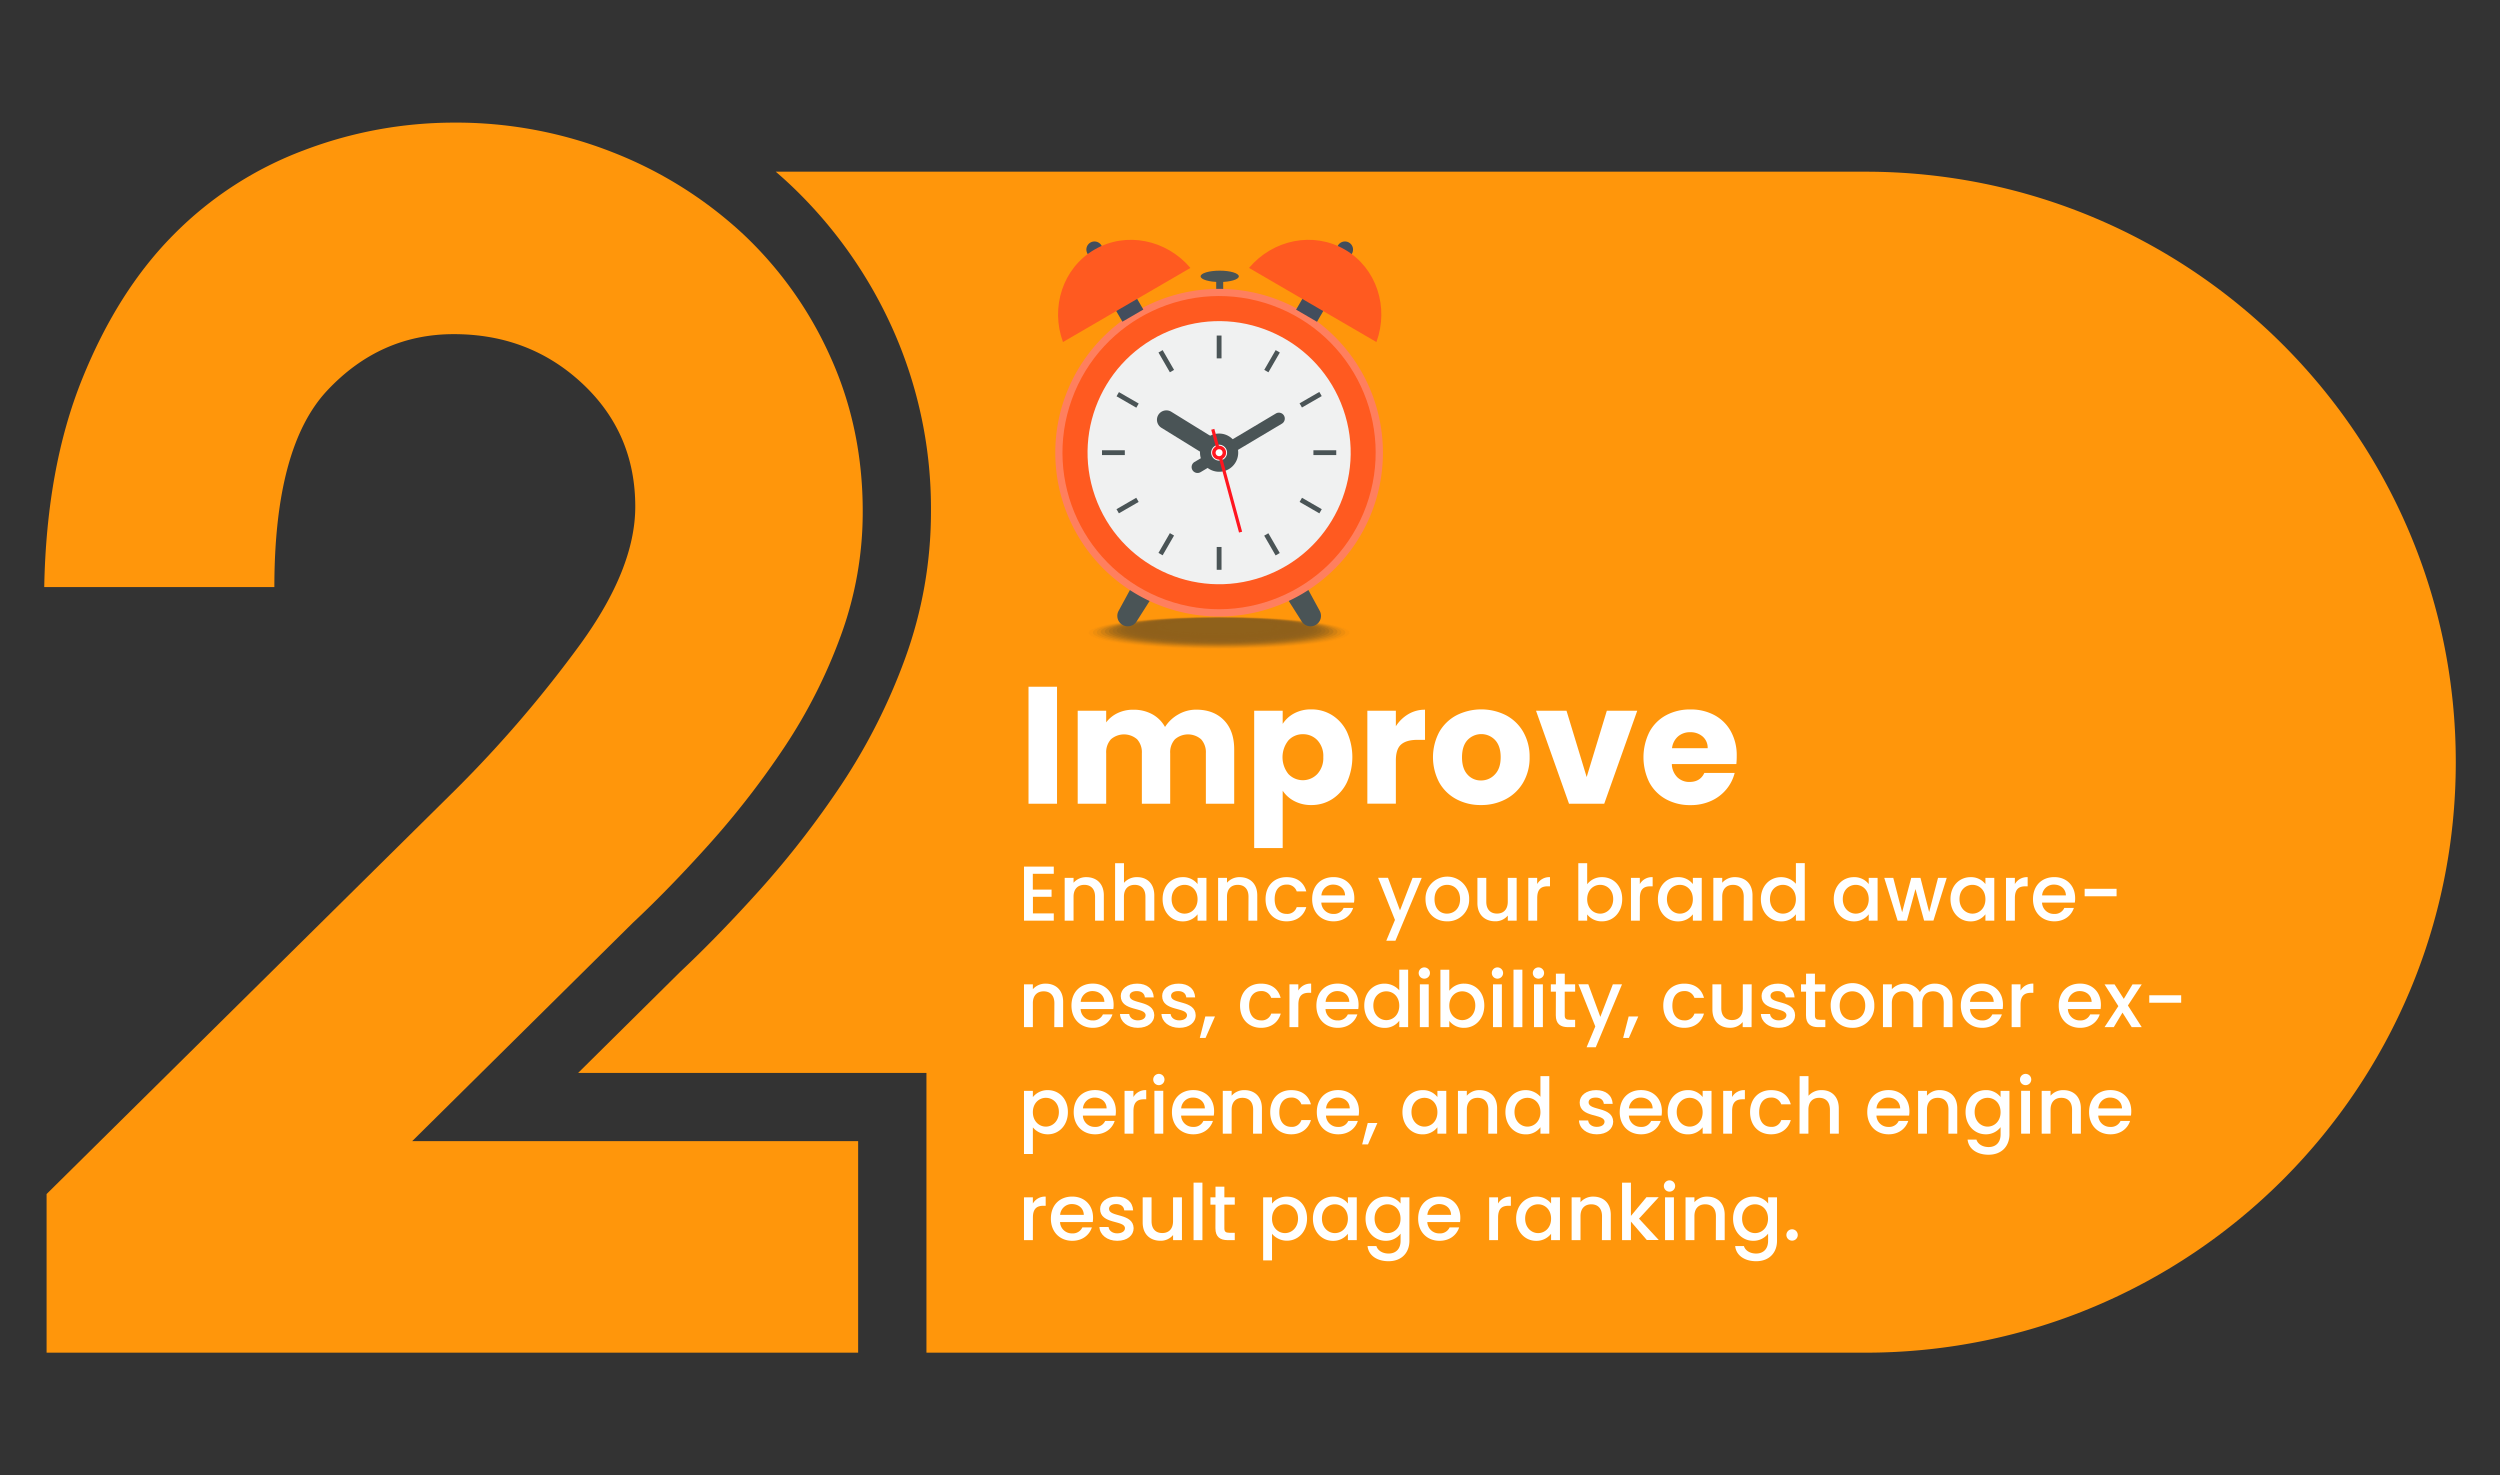 <svg xmlns="http://www.w3.org/2000/svg" xmlns:xlink="http://www.w3.org/1999/xlink" viewBox="0 0 1126.89 665"><rect x="0" y="0" width="1126.89" height="665" fill="#333333" stroke="none"/><defs><style>.cls-1{isolation:isolate;}.cls-2{fill:#ff960b;}.cls-3{fill:#fff;}.cls-4{fill:#424d5d;}.cls-5{mix-blend-mode:multiply;opacity:0.5;}.cls-10,.cls-11,.cls-12,.cls-13,.cls-14,.cls-15,.cls-16,.cls-17,.cls-18,.cls-19,.cls-20,.cls-21,.cls-22,.cls-23,.cls-24,.cls-25,.cls-26,.cls-27,.cls-6,.cls-7,.cls-8,.cls-9{fill:#202b2b;}.cls-6{opacity:0;}.cls-7{opacity:0.05;}.cls-8{opacity:0.1;}.cls-9{opacity:0.14;}.cls-10{opacity:0.19;}.cls-11{opacity:0.24;}.cls-12{opacity:0.29;}.cls-13{opacity:0.33;}.cls-14{opacity:0.38;}.cls-15{opacity:0.43;}.cls-16{opacity:0.48;}.cls-17{opacity:0.52;}.cls-18{opacity:0.57;}.cls-19{opacity:0.62;}.cls-20{opacity:0.67;}.cls-21{opacity:0.71;}.cls-22{opacity:0.76;}.cls-23{opacity:0.81;}.cls-24{opacity:0.86;}.cls-25{opacity:0.9;}.cls-26{opacity:0.95;}.cls-28{fill:#4a5456;}.cls-29{fill:url(#Blue_7);}.cls-30{fill:#ff7f5e;}.cls-31{fill:#ff5a20;}.cls-32{fill:#f0f1f1;}.cls-33{fill:#ff161f;}</style><linearGradient id="Blue_7" x1="475.68" y1="204.05" x2="623.36" y2="204.05" gradientUnits="userSpaceOnUse"><stop offset="0" stop-color="#ff7f5e"></stop><stop offset="0.5" stop-color="#ff7f5e"></stop><stop offset="1" stop-color="#ff7f5e"></stop></linearGradient></defs><g class="cls-1"><g id="Layer_1" data-name="Layer 1"><path class="cls-2" d="M840.79,77.39H349.67c2.16,1.86,4.29,3.76,6.36,5.7A204.15,204.15,0,0,1,402.4,148.3a198.12,198.12,0,0,1,17.24,82.12,193.24,193.24,0,0,1-11.71,66.51,268.72,268.72,0,0,1-28.69,56.78,417.8,417.8,0,0,1-36.37,47c-12.5,13.92-24.7,26.49-36.27,37.37l-46,45.54h157V609.73H840.79c147,0,266.17-119.17,266.17-266.17h0C1107,196.56,987.79,77.39,840.79,77.39Z"></path><path class="cls-2" d="M388.88,230.42a161.83,161.83,0,0,1-9.84,56,237.06,237.06,0,0,1-25.39,50.26A385.16,385.16,0,0,1,320,380.17q-18.13,20.22-34.71,35.76l-99.5,98.45H386.81v95.35H21V538.22l184.48-182.4a549.68,549.68,0,0,0,56-65.29q24.87-34.2,24.87-62.18,0-33.16-23.84-55.45t-58-22.28q-33.18,0-57,25.39t-23.84,88.61H19.94q1-53.88,17.1-93.79t41.45-65.29a162.54,162.54,0,0,1,58.56-37.83,190.45,190.45,0,0,1,67.36-12.44,192.44,192.44,0,0,1,72,13.47A185.39,185.39,0,0,1,335,105.54,172.49,172.49,0,0,1,374.37,161Q388.88,193.11,388.88,230.42Z"></path><path class="cls-3" d="M475,393.88h-9.45V401H474v3.25h-8.4v7.46H475V415H461.58V390.62H475Z"></path><path class="cls-3" d="M493.61,404.2c0-3.53-1.93-5.35-4.83-5.35s-4.87,1.82-4.87,5.35V415h-4V395.7h4v2.2a7.44,7.44,0,0,1,5.74-2.52c4.52,0,7.91,2.84,7.91,8.23V415h-3.95Z"></path><path class="cls-3" d="M502.64,389.08h4v8.86a7.64,7.64,0,0,1,6-2.56c4.31,0,7.67,2.84,7.67,8.23V415h-4V404.2c0-3.53-1.92-5.35-4.83-5.35s-4.86,1.82-4.86,5.35V415h-4Z"></path><path class="cls-3" d="M533.12,395.38a8.2,8.2,0,0,1,6.69,3.12v-2.8h4V415h-4v-2.87a8.31,8.31,0,0,1-6.76,3.19c-5,0-9-4.1-9-10.05S528,395.38,533.12,395.38Zm.84,3.47c-3,0-5.85,2.24-5.85,6.4s2.87,6.58,5.85,6.58,5.85-2.34,5.85-6.51S537,398.85,534,398.85Z"></path><path class="cls-3" d="M562.77,404.2c0-3.53-1.93-5.35-4.84-5.35s-4.86,1.82-4.86,5.35V415h-4V395.7h4v2.2a7.43,7.43,0,0,1,5.74-2.52c4.52,0,7.91,2.84,7.91,8.23V415h-4Z"></path><path class="cls-3" d="M579.91,395.38c4.73,0,7.81,2.35,8.9,6.41H584.5a4.5,4.5,0,0,0-4.59-3.05c-3.22,0-5.35,2.38-5.35,6.58s2.13,6.62,5.35,6.62a4.4,4.4,0,0,0,4.59-3.05h4.31c-1.09,3.78-4.17,6.41-8.9,6.41-5.53,0-9.45-3.92-9.45-10S574.38,395.38,579.91,395.38Z"></path><path class="cls-3" d="M601.09,415.3c-5.53,0-9.63-3.92-9.63-10s3.92-9.94,9.63-9.94c5.49,0,9.38,3.82,9.38,9.49a13,13,0,0,1-.14,2H595.59a5.31,5.31,0,0,0,5.5,5.11,4.67,4.67,0,0,0,4.55-2.7h4.3C608.86,412.6,605.81,415.3,601.09,415.3Zm-5.46-11.69H606.3c-.07-3-2.41-4.87-5.39-4.87A5.25,5.25,0,0,0,595.63,403.61Z"></path><path class="cls-3" d="M636.72,395.7h4.13L629,424.05h-4.13l3.92-9.38-7.6-19h4.45l5.42,14.7Z"></path><path class="cls-3" d="M652.22,415.3c-5.49,0-9.66-3.92-9.66-10a9.84,9.84,0,1,1,19.67,0A9.66,9.66,0,0,1,652.22,415.3Zm0-3.47c3,0,5.92-2.13,5.92-6.51s-2.84-6.47-5.81-6.47-5.71,2.1-5.71,6.47S649.21,411.83,652.22,411.83Z"></path><path class="cls-3" d="M683.65,415h-4v-2.31a7.16,7.16,0,0,1-5.7,2.59c-4.52,0-8-2.83-8-8.22V395.7h4v10.74c0,3.54,1.92,5.36,4.83,5.36s4.86-1.82,4.86-5.36V395.7h4Z"></path><path class="cls-3" d="M692.89,415h-4V395.7h4v2.8a6.28,6.28,0,0,1,5.78-3.12v4.13h-1c-2.94,0-4.76,1.23-4.76,5.32Z"></path><path class="cls-3" d="M722.15,395.38c5.11,0,9.07,3.92,9.07,9.87s-4,10.05-9.07,10.05a8.21,8.21,0,0,1-6.72-3.12V415h-4v-25.9h4v9.49A8.26,8.26,0,0,1,722.15,395.38Zm-.87,3.47c-3,0-5.85,2.34-5.85,6.47s2.87,6.51,5.85,6.51,5.88-2.41,5.88-6.58S724.29,398.85,721.28,398.85Z"></path><path class="cls-3" d="M739.16,415h-4V395.7h4v2.8a6.28,6.28,0,0,1,5.78-3.12v4.13h-1c-2.94,0-4.76,1.23-4.76,5.32Z"></path><path class="cls-3" d="M756.38,395.38a8.2,8.2,0,0,1,6.69,3.12v-2.8h4V415h-4v-2.87a8.31,8.31,0,0,1-6.76,3.19c-5,0-9-4.1-9-10.05S751.3,395.38,756.38,395.38Zm.84,3.47c-3,0-5.84,2.24-5.84,6.4s2.87,6.58,5.84,6.58,5.85-2.34,5.85-6.51S760.23,398.85,757.22,398.85Z"></path><path class="cls-3" d="M786,404.2c0-3.53-1.93-5.35-4.83-5.35s-4.87,1.82-4.87,5.35V415h-4V395.7h4v2.2a7.44,7.44,0,0,1,5.74-2.52c4.52,0,7.91,2.84,7.91,8.23V415h-4Z"></path><path class="cls-3" d="M802.86,395.38a8.88,8.88,0,0,1,6.65,3v-9.31h4V415h-4v-2.9a8,8,0,0,1-6.68,3.22c-5.08,0-9.11-4.1-9.11-10.05S797.75,395.38,802.86,395.38Zm.81,3.47c-3,0-5.85,2.24-5.85,6.4s2.87,6.58,5.85,6.58,5.84-2.34,5.84-6.51S806.68,398.85,803.67,398.85Z"></path><path class="cls-3" d="M835.65,395.38a8.2,8.2,0,0,1,6.69,3.12v-2.8h4V415h-4v-2.87a8.31,8.31,0,0,1-6.76,3.19c-5,0-9-4.1-9-10.05S830.58,395.38,835.65,395.38Zm.84,3.47c-3,0-5.84,2.24-5.84,6.4s2.87,6.58,5.84,6.58,5.85-2.34,5.85-6.51S839.5,398.85,836.49,398.85Z"></path><path class="cls-3" d="M849.34,395.7h4.06l4,15.5,4.1-15.5h4.16l3.92,15.43,4-15.43h3.92l-6,19.28h-4.2l-3.89-14.24L859.56,415h-4.2Z"></path><path class="cls-3" d="M888.26,395.38a8.19,8.19,0,0,1,6.68,3.12v-2.8h4V415h-4v-2.87a8.27,8.27,0,0,1-6.75,3.19c-5,0-9-4.1-9-10.05S883.18,395.38,888.26,395.38Zm.84,3.47c-3,0-5.85,2.24-5.85,6.4s2.87,6.58,5.85,6.58,5.84-2.34,5.84-6.51S892.11,398.85,889.1,398.85Z"></path><path class="cls-3" d="M908.21,415h-4V395.7h4v2.8a6.27,6.27,0,0,1,5.77-3.12v4.13h-1c-2.94,0-4.76,1.23-4.76,5.32Z"></path><path class="cls-3" d="M926,415.3c-5.53,0-9.62-3.92-9.62-10s3.92-9.94,9.62-9.94c5.5,0,9.38,3.82,9.38,9.49a11.83,11.83,0,0,1-.14,2H920.46a5.3,5.3,0,0,0,5.49,5.11,4.66,4.66,0,0,0,4.55-2.7h4.31C933.72,412.6,930.68,415.3,926,415.3Zm-5.46-11.69h10.68c-.07-3-2.42-4.87-5.39-4.87A5.25,5.25,0,0,0,920.49,403.61Z"></path><path class="cls-3" d="M939.67,400.63h14.39V404H939.67Z"></path><path class="cls-3" d="M475.27,452.2c0-3.53-1.93-5.35-4.83-5.35s-4.87,1.82-4.87,5.35V463h-4V443.7h4v2.2a7.44,7.44,0,0,1,5.74-2.52c4.52,0,7.91,2.84,7.91,8.23V463h-4Z"></path><path class="cls-3" d="M492.59,463.3c-5.53,0-9.62-3.92-9.62-10s3.92-9.94,9.62-9.94c5.5,0,9.38,3.82,9.38,9.49a11.83,11.83,0,0,1-.14,2H487.1a5.3,5.3,0,0,0,5.49,5.11,4.66,4.66,0,0,0,4.55-2.7h4.31C500.36,460.6,497.32,463.3,492.59,463.3Zm-5.46-11.69h10.68c-.07-3-2.42-4.87-5.39-4.87A5.25,5.25,0,0,0,487.13,451.61Z"></path><path class="cls-3" d="M512.89,463.3c-4.62,0-7.88-2.73-8.05-6.23H509c.14,1.57,1.65,2.87,3.85,2.87s3.54-1,3.54-2.31c0-3.78-11.2-1.61-11.2-8.68,0-3.08,2.87-5.57,7.42-5.57,4.37,0,7.24,2.35,7.45,6.2h-4c-.14-1.68-1.43-2.84-3.6-2.84s-3.26.88-3.26,2.17c0,3.89,10.89,1.72,11.1,8.68C520.28,460.85,517.44,463.3,512.89,463.3Z"></path><path class="cls-3" d="M531.58,463.3c-4.62,0-7.87-2.73-8.05-6.23h4.13c.14,1.57,1.65,2.87,3.85,2.87s3.54-1,3.54-2.31c0-3.78-11.2-1.61-11.2-8.68,0-3.08,2.87-5.57,7.42-5.57,4.37,0,7.24,2.35,7.45,6.2h-4c-.14-1.68-1.43-2.84-3.6-2.84s-3.26.88-3.26,2.17c0,3.89,10.89,1.72,11.1,8.68C539,460.85,536.13,463.3,531.58,463.3Z"></path><path class="cls-3" d="M543.3,458.19h4.35l-4.24,9.66h-2.59Z"></path><path class="cls-3" d="M568.37,443.38c4.72,0,7.8,2.35,8.89,6.41H573a4.49,4.49,0,0,0-4.58-3.05c-3.23,0-5.36,2.38-5.36,6.58s2.13,6.62,5.36,6.62a4.39,4.39,0,0,0,4.58-3.05h4.31c-1.09,3.78-4.17,6.41-8.89,6.41-5.54,0-9.46-3.92-9.46-10S562.83,443.38,568.37,443.38Z"></path><path class="cls-3" d="M585.23,463h-4V443.7h4v2.8a6.28,6.28,0,0,1,5.78-3.12v4.13h-1c-2.94,0-4.76,1.23-4.76,5.32Z"></path><path class="cls-3" d="M603,463.3c-5.53,0-9.63-3.92-9.63-10s3.92-9.94,9.63-9.94c5.49,0,9.38,3.82,9.38,9.49a11.83,11.83,0,0,1-.14,2H597.48a5.31,5.31,0,0,0,5.5,5.11,4.67,4.67,0,0,0,4.55-2.7h4.31C610.75,460.6,607.7,463.3,603,463.3Zm-5.46-11.69h10.67c-.06-3-2.41-4.87-5.39-4.87A5.25,5.25,0,0,0,597.52,451.61Z"></path><path class="cls-3" d="M624.08,443.38a8.88,8.88,0,0,1,6.65,3v-9.31h4V463h-4v-2.9a8,8,0,0,1-6.68,3.22c-5.08,0-9.1-4.1-9.1-10.05S619,443.38,624.08,443.38Zm.81,3.47c-3,0-5.85,2.24-5.85,6.4s2.87,6.58,5.85,6.58,5.84-2.34,5.84-6.51S627.9,446.85,624.89,446.85Z"></path><path class="cls-3" d="M639.48,438.59a2.54,2.54,0,1,1,2.56,2.55A2.53,2.53,0,0,1,639.48,438.59Zm.53,5.11h4V463h-4Z"></path><path class="cls-3" d="M660,443.38c5.11,0,9.06,3.92,9.06,9.87S665,463.3,660,463.3a8.19,8.19,0,0,1-6.72-3.12V463h-4v-25.9h4v9.49A8.24,8.24,0,0,1,660,443.38Zm-.88,3.47c-3,0-5.84,2.34-5.84,6.47s2.87,6.51,5.84,6.51,5.88-2.41,5.88-6.58S662.09,446.85,659.08,446.85Z"></path><path class="cls-3" d="M672.45,438.59a2.54,2.54,0,1,1,2.56,2.55A2.53,2.53,0,0,1,672.45,438.59Zm.53,5.11h4V463h-4Z"></path><path class="cls-3" d="M682.22,437.08h4V463h-4Z"></path><path class="cls-3" d="M690.93,438.59a2.54,2.54,0,1,1,2.56,2.55A2.53,2.53,0,0,1,690.93,438.59Zm.53,5.11h4V463h-4Z"></path><path class="cls-3" d="M701.33,447h-2.28V443.7h2.28v-4.8h4v4.8H710V447h-4.69v10.68c0,1.43.56,2,2.24,2H710V463h-3.15c-3.43,0-5.56-1.43-5.56-5.35Z"></path><path class="cls-3" d="M727,443.7h4.13l-11.83,28.35h-4.13l3.92-9.38-7.6-19h4.45l5.42,14.7Z"></path><path class="cls-3" d="M734.12,458.19h4.34l-4.23,9.66h-2.59Z"></path><path class="cls-3" d="M759.18,443.38c4.73,0,7.81,2.35,8.89,6.41h-4.3a4.52,4.52,0,0,0-4.59-3.05c-3.22,0-5.35,2.38-5.35,6.58s2.13,6.62,5.35,6.62a4.41,4.41,0,0,0,4.59-3.05h4.3c-1.08,3.78-4.16,6.41-8.89,6.41-5.53,0-9.45-3.92-9.45-10S753.65,443.38,759.18,443.38Z"></path><path class="cls-3" d="M789.53,463h-4v-2.31a7.17,7.17,0,0,1-5.71,2.59c-4.51,0-7.94-2.83-7.94-8.22V443.7h4v10.74c0,3.54,1.93,5.36,4.83,5.36s4.87-1.82,4.87-5.36V443.7h4Z"></path><path class="cls-3" d="M801.78,463.3c-4.62,0-7.88-2.73-8.06-6.23h4.14c.14,1.57,1.64,2.87,3.85,2.87s3.53-1,3.53-2.31c0-3.78-11.2-1.61-11.2-8.68,0-3.08,2.87-5.57,7.42-5.57,4.38,0,7.25,2.35,7.46,6.2h-4c-.14-1.68-1.44-2.84-3.61-2.84s-3.25.88-3.25,2.17c0,3.89,10.88,1.72,11.09,8.68C809.16,460.85,806.33,463.3,801.78,463.3Z"></path><path class="cls-3" d="M814.09,447h-2.27V443.7h2.27v-4.8h4v4.8h4.69V447h-4.69v10.68c0,1.43.56,2,2.24,2h2.45V463h-3.15c-3.43,0-5.57-1.43-5.57-5.35Z"></path><path class="cls-3" d="M834.85,463.3c-5.5,0-9.66-3.92-9.66-10a9.84,9.84,0,1,1,19.67,0A9.66,9.66,0,0,1,834.85,463.3Zm0-3.47c3,0,5.92-2.13,5.92-6.51s-2.84-6.47-5.82-6.47-5.7,2.1-5.7,6.47S831.84,459.83,834.85,459.83Z"></path><path class="cls-3" d="M876.15,452.2c0-3.53-1.92-5.35-4.83-5.35s-4.86,1.82-4.86,5.35V463h-4V452.2c0-3.53-1.93-5.35-4.83-5.35s-4.87,1.82-4.87,5.35V463h-4V443.7h4v2.2a8,8,0,0,1,12.64,1.3,7.55,7.55,0,0,1,6.72-3.82c4.52,0,8,2.84,8,8.23V463h-4Z"></path><path class="cls-3" d="M893.47,463.3c-5.53,0-9.62-3.92-9.62-10s3.92-9.94,9.62-9.94c5.5,0,9.38,3.82,9.38,9.49a11.83,11.83,0,0,1-.14,2H888a5.3,5.3,0,0,0,5.49,5.11,4.66,4.66,0,0,0,4.55-2.7h4.31C901.24,460.6,898.2,463.3,893.47,463.3ZM888,451.61h10.68c-.07-3-2.42-4.87-5.39-4.87A5.25,5.25,0,0,0,888,451.61Z"></path><path class="cls-3" d="M910.76,463h-4V443.7h4v2.8a6.28,6.28,0,0,1,5.78-3.12v4.13h-1c-2.94,0-4.76,1.23-4.76,5.32Z"></path><path class="cls-3" d="M937.61,463.3c-5.53,0-9.63-3.92-9.63-10s3.92-9.94,9.63-9.94c5.49,0,9.38,3.82,9.38,9.49a13,13,0,0,1-.14,2H932.11a5.31,5.31,0,0,0,5.5,5.11,4.67,4.67,0,0,0,4.55-2.7h4.3C945.38,460.6,942.33,463.3,937.61,463.3Zm-5.46-11.69h10.67c-.07-3-2.41-4.87-5.39-4.87A5.25,5.25,0,0,0,932.15,451.61Z"></path><path class="cls-3" d="M956.72,456.44,952.8,463h-4.17l6.23-9.48-6.23-9.8h4.52l4.16,6.54,3.92-6.54h4.17l-6.23,9.52L965.4,463h-4.52Z"></path><path class="cls-3" d="M968.79,448.63h14.39V452H968.79Z"></path><path class="cls-3" d="M472.29,491.38c5.08,0,9.07,3.92,9.07,9.87s-4,10.05-9.07,10.05a8.71,8.71,0,0,1-6.72-3.12v12h-4V491.7h4v2.83A8.42,8.42,0,0,1,472.29,491.38Zm-.87,3.47c-3,0-5.85,2.34-5.85,6.47s2.87,6.51,5.85,6.51,5.88-2.41,5.88-6.58S474.43,494.85,471.42,494.85Z"></path><path class="cls-3" d="M493.61,511.3c-5.53,0-9.63-3.92-9.63-10s3.92-9.94,9.63-9.94c5.49,0,9.38,3.82,9.38,9.49a13,13,0,0,1-.14,2H488.11a5.31,5.31,0,0,0,5.5,5.11,4.67,4.67,0,0,0,4.55-2.7h4.3C501.38,508.6,498.33,511.3,493.61,511.3Zm-5.46-11.69h10.67c-.07-3-2.41-4.87-5.39-4.87A5.25,5.25,0,0,0,488.15,499.61Z"></path><path class="cls-3" d="M510.9,511h-4V491.7h4v2.8a6.27,6.27,0,0,1,5.77-3.12v4.13h-1c-2.94,0-4.76,1.23-4.76,5.32Z"></path><path class="cls-3" d="M519.82,486.59a2.54,2.54,0,1,1,2.56,2.55A2.53,2.53,0,0,1,519.82,486.59Zm.53,5.11h4V511h-4Z"></path><path class="cls-3" d="M537.88,511.3c-5.53,0-9.62-3.92-9.62-10s3.92-9.94,9.62-9.94c5.5,0,9.38,3.82,9.38,9.49a11.83,11.83,0,0,1-.14,2H532.39a5.3,5.3,0,0,0,5.49,5.11,4.66,4.66,0,0,0,4.55-2.7h4.31C545.65,508.6,542.61,511.3,537.88,511.3Zm-5.46-11.69H543.1c-.07-3-2.42-4.87-5.39-4.87A5.25,5.25,0,0,0,532.42,499.61Z"></path><path class="cls-3" d="M564.87,500.2c0-3.53-1.93-5.35-4.83-5.35s-4.87,1.82-4.87,5.35V511h-4V491.7h4v2.2a7.44,7.44,0,0,1,5.74-2.52c4.52,0,7.91,2.84,7.91,8.23V511h-4Z"></path><path class="cls-3" d="M582,491.38c4.73,0,7.81,2.35,8.9,6.41H586.6a4.5,4.5,0,0,0-4.59-3.05c-3.21,0-5.35,2.38-5.35,6.58s2.14,6.62,5.35,6.62a4.4,4.4,0,0,0,4.59-3.05h4.31c-1.09,3.78-4.17,6.41-8.9,6.41-5.53,0-9.45-3.92-9.45-10S576.48,491.38,582,491.38Z"></path><path class="cls-3" d="M603.19,511.3c-5.53,0-9.63-3.92-9.63-10s3.92-9.94,9.63-9.94c5.49,0,9.38,3.82,9.38,9.49a11.83,11.83,0,0,1-.14,2H597.69a5.31,5.31,0,0,0,5.5,5.11,4.66,4.66,0,0,0,4.55-2.7h4.31C611,508.6,607.92,511.3,603.19,511.3Zm-5.46-11.69h10.68c-.07-3-2.42-4.87-5.4-4.87A5.25,5.25,0,0,0,597.73,499.61Z"></path><path class="cls-3" d="M616.52,506.19h4.34l-4.23,9.66H614Z"></path><path class="cls-3" d="M641.23,491.38a8.2,8.2,0,0,1,6.69,3.12v-2.8h4V511h-4v-2.87a8.31,8.31,0,0,1-6.76,3.19c-5,0-9-4.1-9-10.05S636.16,491.38,641.23,491.38Zm.84,3.47c-3,0-5.84,2.24-5.84,6.4s2.87,6.58,5.84,6.58,5.85-2.34,5.85-6.51S645.08,494.85,642.07,494.85Z"></path><path class="cls-3" d="M670.88,500.2c0-3.53-1.93-5.35-4.83-5.35s-4.87,1.82-4.87,5.35V511h-4V491.7h4v2.2a7.44,7.44,0,0,1,5.74-2.52c4.52,0,7.91,2.84,7.91,8.23V511h-4Z"></path><path class="cls-3" d="M687.71,491.38a8.88,8.88,0,0,1,6.65,3v-9.31h4V511h-4v-2.9a8,8,0,0,1-6.68,3.22c-5.08,0-9.1-4.1-9.1-10.05S682.6,491.38,687.71,491.38Zm.81,3.47c-3,0-5.85,2.24-5.85,6.4s2.87,6.58,5.85,6.58,5.84-2.34,5.84-6.51S691.53,494.85,688.52,494.85Z"></path><path class="cls-3" d="M719.74,511.3c-4.62,0-7.88-2.73-8-6.23h4.13c.14,1.57,1.64,2.87,3.85,2.87s3.53-1,3.53-2.31c0-3.78-11.2-1.61-11.2-8.68,0-3.08,2.87-5.57,7.42-5.57,4.38,0,7.25,2.35,7.46,6.2h-4c-.14-1.68-1.44-2.84-3.61-2.84s-3.25.88-3.25,2.17c0,3.89,10.88,1.72,11.09,8.68C727.12,508.85,724.29,511.3,719.74,511.3Z"></path><path class="cls-3" d="M739.72,511.3c-5.53,0-9.62-3.92-9.62-10s3.92-9.94,9.62-9.94c5.5,0,9.38,3.82,9.38,9.49a11.83,11.83,0,0,1-.14,2H734.23a5.3,5.3,0,0,0,5.49,5.11,4.66,4.66,0,0,0,4.55-2.7h4.31C747.49,508.6,744.45,511.3,739.72,511.3Zm-5.46-11.69h10.68c-.07-3-2.42-4.87-5.39-4.87A5.25,5.25,0,0,0,734.26,499.61Z"></path><path class="cls-3" d="M760.79,491.38a8.2,8.2,0,0,1,6.69,3.12v-2.8h4V511h-4v-2.87a8.31,8.31,0,0,1-6.76,3.19c-5,0-9-4.1-9-10.05S755.72,491.38,760.79,491.38Zm.84,3.47c-3,0-5.84,2.24-5.84,6.4s2.87,6.58,5.84,6.58,5.85-2.34,5.85-6.51S764.64,494.85,761.63,494.85Z"></path><path class="cls-3" d="M780.74,511h-4V491.7h4v2.8a6.28,6.28,0,0,1,5.78-3.12v4.13h-1c-2.94,0-4.76,1.23-4.76,5.32Z"></path><path class="cls-3" d="M798.31,491.38c4.73,0,7.81,2.35,8.89,6.41h-4.3a4.52,4.52,0,0,0-4.59-3.05c-3.22,0-5.35,2.38-5.35,6.58s2.13,6.62,5.35,6.62a4.41,4.41,0,0,0,4.59-3.05h4.3c-1.08,3.78-4.16,6.41-8.89,6.41-5.53,0-9.45-3.92-9.45-10S792.78,491.38,798.31,491.38Z"></path><path class="cls-3" d="M811.19,485.08h4v8.86a7.65,7.65,0,0,1,6-2.56c4.3,0,7.66,2.84,7.66,8.23V511h-4V500.2c0-3.53-1.93-5.35-4.83-5.35s-4.87,1.82-4.87,5.35V511h-4Z"></path><path class="cls-3" d="M851.3,511.3c-5.53,0-9.62-3.92-9.62-10s3.92-9.94,9.62-9.94c5.5,0,9.38,3.82,9.38,9.49a11.83,11.83,0,0,1-.14,2H845.81a5.3,5.3,0,0,0,5.49,5.11,4.66,4.66,0,0,0,4.55-2.7h4.31C859.07,508.6,856,511.3,851.3,511.3Zm-5.46-11.69h10.68c-.07-3-2.42-4.87-5.39-4.87A5.25,5.25,0,0,0,845.84,499.61Z"></path><path class="cls-3" d="M878.29,500.2c0-3.53-1.93-5.35-4.83-5.35s-4.87,1.82-4.87,5.35V511h-4V491.7h4v2.2a7.44,7.44,0,0,1,5.74-2.52c4.52,0,7.91,2.84,7.91,8.23V511h-4Z"></path><path class="cls-3" d="M895.09,491.38a8.15,8.15,0,0,1,6.68,3.12v-2.8h4v19.6c0,5.25-3.4,9.2-9.42,9.2-5.14,0-9-2.55-9.45-6.82h4c.59,2,2.73,3.36,5.49,3.36,3.08,0,5.39-1.89,5.39-5.74v-3.22a8.27,8.27,0,0,1-6.68,3.22c-5.08,0-9.11-4.1-9.11-10.05S890,491.38,895.09,491.38Zm.84,3.47c-3,0-5.85,2.24-5.85,6.4s2.87,6.58,5.85,6.58,5.84-2.34,5.84-6.51S898.94,494.85,895.93,494.85Z"></path><path class="cls-3" d="M910.52,486.59a2.54,2.54,0,1,1,2.55,2.55A2.53,2.53,0,0,1,910.52,486.59Zm.52,5.11h4V511h-4Z"></path><path class="cls-3" d="M934,500.2c0-3.53-1.92-5.35-4.83-5.35s-4.87,1.82-4.87,5.35V511h-4V491.7h4v2.2a7.44,7.44,0,0,1,5.74-2.52c4.52,0,7.92,2.84,7.92,8.23V511h-4Z"></path><path class="cls-3" d="M951.29,511.3c-5.53,0-9.62-3.92-9.62-10s3.92-9.94,9.62-9.94c5.5,0,9.39,3.82,9.39,9.49a13,13,0,0,1-.14,2H945.8a5.3,5.3,0,0,0,5.49,5.11,4.68,4.68,0,0,0,4.56-2.7h4.3C959.07,508.6,956,511.3,951.29,511.3Zm-5.46-11.69h10.68c-.07-3-2.41-4.87-5.39-4.87A5.25,5.25,0,0,0,945.83,499.61Z"></path><path class="cls-3" d="M465.57,559h-4V539.7h4v2.8a6.28,6.28,0,0,1,5.78-3.12v4.13h-1c-2.94,0-4.76,1.23-4.76,5.32Z"></path><path class="cls-3" d="M483.32,559.3c-5.53,0-9.63-3.92-9.63-10s3.92-9.94,9.63-9.94c5.49,0,9.38,3.82,9.38,9.49a13,13,0,0,1-.14,2H477.82a5.31,5.31,0,0,0,5.5,5.11,4.67,4.67,0,0,0,4.55-2.7h4.3C491.09,556.6,488,559.3,483.32,559.3Zm-5.46-11.69h10.67c-.07-3-2.41-4.87-5.39-4.87A5.25,5.25,0,0,0,477.86,547.61Z"></path><path class="cls-3" d="M503.62,559.3c-4.62,0-7.88-2.73-8.05-6.23h4.13c.14,1.57,1.64,2.87,3.85,2.87s3.53-1,3.53-2.31c0-3.78-11.2-1.61-11.2-8.68,0-3.08,2.87-5.57,7.42-5.57,4.38,0,7.25,2.35,7.46,6.2h-4c-.14-1.68-1.44-2.84-3.61-2.84s-3.25.88-3.25,2.17c0,3.89,10.88,1.72,11.09,8.68C511,556.85,508.17,559.3,503.62,559.3Z"></path><path class="cls-3" d="M532.77,559h-4v-2.31a7.16,7.16,0,0,1-5.7,2.59c-4.52,0-8-2.83-8-8.22V539.7h4v10.74c0,3.54,1.92,5.36,4.83,5.36s4.86-1.82,4.86-5.36V539.7h4Z"></path><path class="cls-3" d="M538,533.08h4V559h-4Z"></path><path class="cls-3" d="M547.89,543h-2.28V539.7h2.28v-4.8h4v4.8h4.69V543h-4.69v10.68c0,1.43.55,2,2.24,2h2.45V559h-3.15c-3.44,0-5.57-1.43-5.57-5.35Z"></path><path class="cls-3" d="M580.09,539.38c5.08,0,9.07,3.92,9.07,9.87s-4,10-9.07,10a8.7,8.7,0,0,1-6.72-3.12v12h-4V539.7h4v2.83A8.42,8.42,0,0,1,580.09,539.38Zm-.87,3.47c-3,0-5.85,2.34-5.85,6.47s2.87,6.51,5.85,6.51,5.88-2.41,5.88-6.58S582.23,542.85,579.22,542.85Z"></path><path class="cls-3" d="M600.88,539.38a8.2,8.2,0,0,1,6.69,3.12v-2.8h4V559h-4v-2.87a8.31,8.31,0,0,1-6.76,3.19c-5,0-9-4.1-9-10S595.8,539.38,600.88,539.38Zm.84,3.47c-3,0-5.85,2.24-5.85,6.4s2.87,6.58,5.85,6.58,5.85-2.34,5.85-6.51S604.73,542.85,601.72,542.85Z"></path><path class="cls-3" d="M624.61,539.38a8.17,8.17,0,0,1,6.69,3.12v-2.8h4v19.6c0,5.25-3.39,9.2-9.41,9.2-5.15,0-9-2.55-9.46-6.82h4c.59,2,2.73,3.36,5.5,3.36,3.08,0,5.39-1.89,5.39-5.74v-3.22a8.31,8.31,0,0,1-6.69,3.22c-5.08,0-9.1-4.1-9.1-10S619.53,539.38,624.61,539.38Zm.84,3.47c-3,0-5.85,2.24-5.85,6.4s2.87,6.58,5.85,6.58,5.85-2.34,5.85-6.51S628.46,542.85,625.45,542.85Z"></path><path class="cls-3" d="M648.86,559.3c-5.53,0-9.62-3.92-9.62-10s3.92-9.94,9.62-9.94c5.5,0,9.39,3.82,9.39,9.49a13,13,0,0,1-.14,2H643.37a5.31,5.31,0,0,0,5.49,5.11,4.67,4.67,0,0,0,4.56-2.7h4.3C656.64,556.6,653.59,559.3,648.86,559.3Zm-5.46-11.69h10.68c-.07-3-2.41-4.87-5.39-4.87A5.25,5.25,0,0,0,643.4,547.61Z"></path><path class="cls-3" d="M675.25,559h-4V539.7h4v2.8a6.28,6.28,0,0,1,5.78-3.12v4.13h-1c-2.94,0-4.76,1.23-4.76,5.32Z"></path><path class="cls-3" d="M692.47,539.38a8.2,8.2,0,0,1,6.69,3.12v-2.8h4V559h-4v-2.87a8.31,8.31,0,0,1-6.76,3.19c-5,0-9-4.1-9-10S687.4,539.38,692.47,539.38Zm.84,3.47c-3,0-5.84,2.24-5.84,6.4s2.87,6.58,5.84,6.58,5.85-2.34,5.85-6.51S696.32,542.85,693.31,542.85Z"></path><path class="cls-3" d="M722.12,548.2c0-3.53-1.93-5.35-4.83-5.35s-4.87,1.82-4.87,5.35V559h-4V539.7h4v2.2a7.44,7.44,0,0,1,5.74-2.52c4.52,0,7.91,2.84,7.91,8.23V559h-4Z"></path><path class="cls-3" d="M731.15,533.08h4v15l7-8.43h5.53l-8.89,9.66,8.89,9.62h-5.39l-7.14-8.29V559h-4Z"></path><path class="cls-3" d="M750,534.59a2.54,2.54,0,1,1,2.56,2.55A2.53,2.53,0,0,1,750,534.59Zm.53,5.11h4V559h-4Z"></path><path class="cls-3" d="M773.46,548.2c0-3.53-1.92-5.35-4.83-5.35s-4.86,1.82-4.86,5.35V559h-4V539.7h4v2.2a7.43,7.43,0,0,1,5.74-2.52c4.51,0,7.91,2.84,7.91,8.23V559h-4Z"></path><path class="cls-3" d="M790.26,539.38A8.17,8.17,0,0,1,797,542.5v-2.8h4v19.6c0,5.25-3.39,9.2-9.41,9.2-5.15,0-9-2.55-9.45-6.82h3.95c.6,2,2.73,3.36,5.5,3.36,3.08,0,5.39-1.89,5.39-5.74v-3.22a8.31,8.31,0,0,1-6.69,3.22c-5.07,0-9.1-4.1-9.1-10S785.19,539.38,790.26,539.38Zm.84,3.47c-3,0-5.84,2.24-5.84,6.4s2.87,6.58,5.84,6.58,5.85-2.34,5.85-6.51S794.11,542.85,791.1,542.85Z"></path><path class="cls-3" d="M807.83,559.23a2.56,2.56,0,1,1,2.52-2.56A2.53,2.53,0,0,1,807.83,559.23Z"></path><path class="cls-3" d="M476.46,309.54v52.74H463.61V309.54Z"></path><path class="cls-3" d="M551.7,324.64q4.62,4.74,4.62,13.15v24.49H543.55V339.52a8.71,8.71,0,0,0-2.14-6.28,9,9,0,0,0-11.8,0,8.66,8.66,0,0,0-2.14,6.28v22.76H514.7V339.52a8.71,8.71,0,0,0-2.14-6.28,9,9,0,0,0-11.8,0,8.71,8.71,0,0,0-2.14,6.28v22.76H485.78V320.36h12.84v5.26a13.83,13.83,0,0,1,5.11-4.17,16,16,0,0,1,7.14-1.54,17.4,17.4,0,0,1,8.45,2,14.52,14.52,0,0,1,5.82,5.78,16.83,16.83,0,0,1,5.94-5.63,16,16,0,0,1,8.18-2.18Q547.08,319.91,551.7,324.64Z"></path><path class="cls-3" d="M583.36,321.56a15.92,15.92,0,0,1,7.74-1.8,17.41,17.41,0,0,1,9.39,2.63,18.27,18.27,0,0,1,6.65,7.51,27.69,27.69,0,0,1,0,22.73,18.41,18.41,0,0,1-6.65,7.58,17.19,17.19,0,0,1-9.39,2.67,16,16,0,0,1-7.7-1.8,14.1,14.1,0,0,1-5.22-4.66v25.84H565.33v-61.9h12.85v5.94A13.89,13.89,0,0,1,583.36,321.56Zm10.48,12.13a8.84,8.84,0,0,0-6.57-2.74,8.67,8.67,0,0,0-6.5,2.78,12.12,12.12,0,0,0,0,15.18,9,9,0,0,0,13,0,10.53,10.53,0,0,0,2.71-7.63A10.37,10.37,0,0,0,593.84,333.69Z"></path><path class="cls-3" d="M634.82,321.9a14.49,14.49,0,0,1,7.51-2v13.6H638.8c-3.2,0-5.61.69-7.21,2.06s-2.4,3.8-2.4,7.25v19.46H616.34V320.36h12.85v7A16.92,16.92,0,0,1,634.82,321.9Z"></path><path class="cls-3" d="M656.49,360.25a19.2,19.2,0,0,1-7.73-7.51,24.34,24.34,0,0,1,0-22.8,19.39,19.39,0,0,1,7.82-7.55,24.8,24.8,0,0,1,22.23,0,19.39,19.39,0,0,1,7.82,7.55,22.28,22.28,0,0,1,2.85,11.38,22,22,0,0,1-2.89,11.38,19.56,19.56,0,0,1-7.89,7.55,23.5,23.5,0,0,1-11.16,2.63A23.07,23.07,0,0,1,656.49,360.25Zm17.36-11.19c1.73-1.81,2.59-4.38,2.59-7.74s-.84-5.94-2.52-7.74a8.55,8.55,0,0,0-12.43,0q-2.47,2.67-2.48,7.78c0,3.36.81,5.93,2.44,7.74a7.91,7.91,0,0,0,6.12,2.7A8.38,8.38,0,0,0,673.85,349.06Z"></path><path class="cls-3" d="M715.2,350.26l9.09-29.9H738l-14.88,41.92H707.24l-14.87-41.92h13.74Z"></path><path class="cls-3" d="M782.67,344.4H753.59a8.71,8.71,0,0,0,2.52,6,7.67,7.67,0,0,0,5.44,2.07q4.82,0,6.69-4.06h13.67a18.66,18.66,0,0,1-3.79,7.44,19,19,0,0,1-6.87,5.18,22,22,0,0,1-9.24,1.88,22.39,22.39,0,0,1-11-2.63,18.74,18.74,0,0,1-7.52-7.51,25.63,25.63,0,0,1,0-22.84,18.44,18.44,0,0,1,7.47-7.51,22.71,22.71,0,0,1,11-2.63,22.42,22.42,0,0,1,10.81,2.55,18.28,18.28,0,0,1,7.4,7.29,22.12,22.12,0,0,1,2.67,11A32.74,32.74,0,0,1,782.67,344.4Zm-12.93-7.14a6.63,6.63,0,0,0-2.25-5.26,8.3,8.3,0,0,0-5.63-1.95,8.15,8.15,0,0,0-5.45,1.88,8.32,8.32,0,0,0-2.74,5.33Z"></path><path class="cls-4" d="M609.39,114.34a3.65,3.65,0,1,1-1.32-5A3.65,3.65,0,0,1,609.39,114.34Z"></path><path class="cls-4" d="M490.19,114.34a3.65,3.65,0,1,0,1.32-5A3.65,3.65,0,0,0,490.19,114.34Z"></path><g class="cls-5"><path class="cls-6" d="M610.05,285.39c0,4.15-27.1,7.51-60.53,7.51S489,289.54,489,285.39s27.1-7.5,60.52-7.5S610.05,281.25,610.05,285.39Z"></path><path class="cls-7" d="M608.25,285.25c0,4-26.29,7.28-58.73,7.28s-58.73-3.26-58.73-7.28,26.3-7.29,58.73-7.29S608.25,281.23,608.25,285.25Z"></path><path class="cls-8" d="M606.46,285.1c0,3.91-25.49,7.06-56.94,7.06s-56.93-3.15-56.93-7.06S518.08,278,549.52,278,606.46,281.2,606.46,285.1Z"></path><path class="cls-9" d="M604.66,285c0,3.78-24.68,6.84-55.14,6.84s-55.14-3.06-55.14-6.84,24.69-6.84,55.14-6.84S604.66,281.18,604.66,285Z"></path><path class="cls-10" d="M602.87,284.81c0,3.66-23.88,6.62-53.35,6.62s-53.35-3-53.35-6.62,23.89-6.61,53.35-6.61S602.87,281.16,602.87,284.81Z"></path><path class="cls-11" d="M601.08,284.67c0,3.53-23.08,6.39-51.56,6.39S498,288.2,498,284.67s23.08-6.4,51.55-6.4S601.08,281.14,601.08,284.67Z"></path><path class="cls-12" d="M599.28,284.52c0,3.41-22.27,6.18-49.76,6.18s-49.76-2.77-49.76-6.18,22.28-6.17,49.76-6.17S599.28,281.12,599.28,284.52Z"></path><path class="cls-13" d="M597.49,284.38c0,3.29-21.47,5.95-48,5.95s-48-2.66-48-5.95,21.48-5.95,48-5.95S597.49,281.09,597.49,284.38Z"></path><path class="cls-14" d="M595.7,284.23c0,3.17-20.68,5.73-46.18,5.73s-46.17-2.56-46.17-5.73,20.67-5.72,46.17-5.72S595.7,281.07,595.7,284.23Z"></path><path class="cls-15" d="M593.9,284.09c0,3-19.87,5.5-44.38,5.5s-44.38-2.46-44.38-5.5,19.87-5.51,44.38-5.51S593.9,281.05,593.9,284.09Z"></path><path class="cls-16" d="M592.11,283.94c0,2.92-19.07,5.29-42.59,5.29s-42.59-2.37-42.59-5.29,19.07-5.28,42.59-5.28S592.11,281,592.11,283.94Z"></path><path class="cls-17" d="M590.32,283.8c0,2.8-18.27,5.06-40.8,5.06s-40.79-2.26-40.79-5.06,18.26-5.06,40.79-5.06S590.32,281,590.32,283.8Z"></path><path class="cls-18" d="M588.52,283.65c0,2.68-17.46,4.84-39,4.84s-39-2.16-39-4.84,17.46-4.83,39-4.83S588.52,281,588.52,283.65Z"></path><path class="cls-19" d="M586.73,283.51c0,2.55-16.66,4.62-37.21,4.62s-37.21-2.07-37.21-4.62,16.66-4.61,37.21-4.61S586.73,281,586.73,283.51Z"></path><path class="cls-20" d="M584.94,283.36c0,2.43-15.86,4.4-35.42,4.4s-35.41-2-35.41-4.4S530,279,549.52,279,584.94,280.94,584.94,283.36Z"></path><path class="cls-21" d="M583.14,283.22c0,2.3-15,4.17-33.62,4.17s-33.62-1.87-33.62-4.17,15.05-4.17,33.62-4.17S583.14,280.92,583.14,283.22Z"></path><path class="cls-22" d="M581.35,283.07c0,2.19-14.25,3.95-31.83,3.95s-31.82-1.76-31.82-3.95,14.25-3.94,31.82-3.94S581.35,280.9,581.35,283.07Z"></path><path class="cls-23" d="M579.56,282.93c0,2.06-13.45,3.73-30,3.73s-30-1.67-30-3.73,13.45-3.72,30-3.72S579.56,280.87,579.56,282.93Z"></path><path class="cls-24" d="M577.76,282.78c0,1.94-12.64,3.51-28.24,3.51s-28.24-1.57-28.24-3.51,12.65-3.5,28.24-3.5S577.76,280.85,577.76,282.78Z"></path><path class="cls-25" d="M576,282.64c0,1.81-11.84,3.28-26.45,3.28s-26.44-1.47-26.44-3.28,11.84-3.28,26.44-3.28S576,280.83,576,282.64Z"></path><path class="cls-26" d="M574.18,282.5c0,1.69-11,3.06-24.66,3.06s-24.65-1.37-24.65-3.06,11-3.06,24.65-3.06S574.18,280.81,574.18,282.5Z"></path><path class="cls-27" d="M572.38,282.35c0,1.57-10.23,2.84-22.86,2.84s-22.86-1.27-22.86-2.84,10.24-2.83,22.86-2.83S572.38,280.79,572.38,282.35Z"></path></g><rect class="cls-28" x="548.21" y="125.66" width="3.15" height="17.1"></rect><path class="cls-28" d="M558.4,124.57c0,1.41-3.86,2.55-8.61,2.55s-8.61-1.14-8.61-2.55S545,122,549.79,122,558.4,123.16,558.4,124.57Z"></path><path class="cls-28" d="M506.09,281.74h0a4.71,4.71,0,0,1-1.88-6.38l10.72-19.7a4.71,4.71,0,0,1,6.38-1.89l1.35.74a4.7,4.7,0,0,1,1.72,6.65l-12.07,19A4.71,4.71,0,0,1,506.09,281.74Z"></path><path class="cls-28" d="M593,281.74h0a4.71,4.71,0,0,0,1.88-6.38l-10.71-19.7a4.71,4.71,0,0,0-6.38-1.89l-1.35.74a4.69,4.69,0,0,0-1.72,6.65l12.07,19A4.69,4.69,0,0,0,593,281.74Z"></path><path class="cls-29" d="M623.36,204.05a73.84,73.84,0,1,1-73.84-73.84A73.84,73.84,0,0,1,623.36,204.05Z"></path><circle class="cls-30" cx="549.52" cy="204.05" r="71.66"></circle><circle class="cls-31" cx="549.52" cy="204.05" r="70.57" transform="translate(170.59 651.28) rotate(-70.1)"></circle><circle class="cls-32" cx="549.52" cy="204.05" r="59.29" transform="translate(-36.56 193.4) rotate(-19.33)"></circle><path class="cls-28" d="M549.52,212.65a8.61,8.61,0,1,1,8.61-8.6A8.6,8.6,0,0,1,549.52,212.65Z"></path><path class="cls-28" d="M537.51,211.9h0a2.67,2.67,0,0,1,.92-3.66l36.67-21.85a2.66,2.66,0,0,1,3.65.92h0a2.67,2.67,0,0,1-.92,3.66l-36.66,21.85A2.67,2.67,0,0,1,537.51,211.9Z"></path><path class="cls-28" d="M555.57,207.64h0a4.25,4.25,0,0,1-5.84,1.38l-26.21-16.19a4.25,4.25,0,0,1-1.38-5.84h0a4.25,4.25,0,0,1,5.84-1.38l26.21,16.19A4.25,4.25,0,0,1,555.57,207.64Z"></path><path class="cls-3" d="M549.52,207.62a3.58,3.58,0,1,1,3.58-3.57A3.57,3.57,0,0,1,549.52,207.62Z"></path><rect class="cls-33" x="552.21" y="192.68" width="1.45" height="48.01" transform="translate(-37.38 151.73) rotate(-15.12)"></rect><path class="cls-33" d="M546.48,204.87a3.15,3.15,0,1,1,3.87,2.22A3.16,3.16,0,0,1,546.48,204.87Z"></path><path class="cls-3" d="M548,204.46a1.57,1.57,0,1,1,1.93,1.11A1.57,1.57,0,0,1,548,204.46Z"></path><rect class="cls-4" x="586.15" y="132.04" width="11.09" height="10.91" transform="translate(175.41 579.89) rotate(-59.82)"></rect><path class="cls-31" d="M620.43,154.18c5.74-15.68.1-33.36-14.2-41.67S573.79,108,563,120.77Z"></path><rect class="cls-4" x="502.42" y="131.95" width="10.91" height="11.09" transform="translate(-0.29 273.93) rotate(-30.18)"></rect><path class="cls-31" d="M479.14,154.18c-5.73-15.68-.09-33.36,14.2-41.67s32.45-4.48,43.25,8.26Z"></path><rect class="cls-28" x="548.44" y="151.25" width="2.17" height="10.29"></rect><rect class="cls-28" x="524.61" y="157.64" width="2.17" height="10.29" transform="translate(-11 284.5) rotate(-29.98)"></rect><rect class="cls-28" x="507.17" y="175.08" width="2.17" height="10.29" transform="translate(98.14 530.38) rotate(-60.01)"></rect><rect class="cls-28" x="496.73" y="202.96" width="10.29" height="2.17"></rect><rect class="cls-28" x="503.11" y="226.79" width="10.29" height="2.17" transform="translate(-45.84 284.66) rotate(-30)"></rect><rect class="cls-28" x="520.55" y="244.23" width="10.29" height="2.17" transform="translate(50.4 577.92) rotate(-60)"></rect><rect class="cls-28" x="548.44" y="246.55" width="2.17" height="10.29"></rect><rect class="cls-28" x="572.26" y="240.17" width="2.17" height="10.29" transform="translate(-45.86 319.37) rotate(-29.98)"></rect><rect class="cls-28" x="589.7" y="222.73" width="2.17" height="10.29" transform="translate(97.99 625.5) rotate(-59.99)"></rect><rect class="cls-28" x="592.03" y="202.96" width="10.29" height="2.17"></rect><rect class="cls-28" x="585.64" y="179.14" width="10.29" height="2.17" transform="translate(-10.97 319.49) rotate(-30)"></rect><rect class="cls-28" x="568.2" y="161.7" width="10.29" height="2.17" transform="translate(145.73 577.95) rotate(-60)"></rect></g></g></svg>